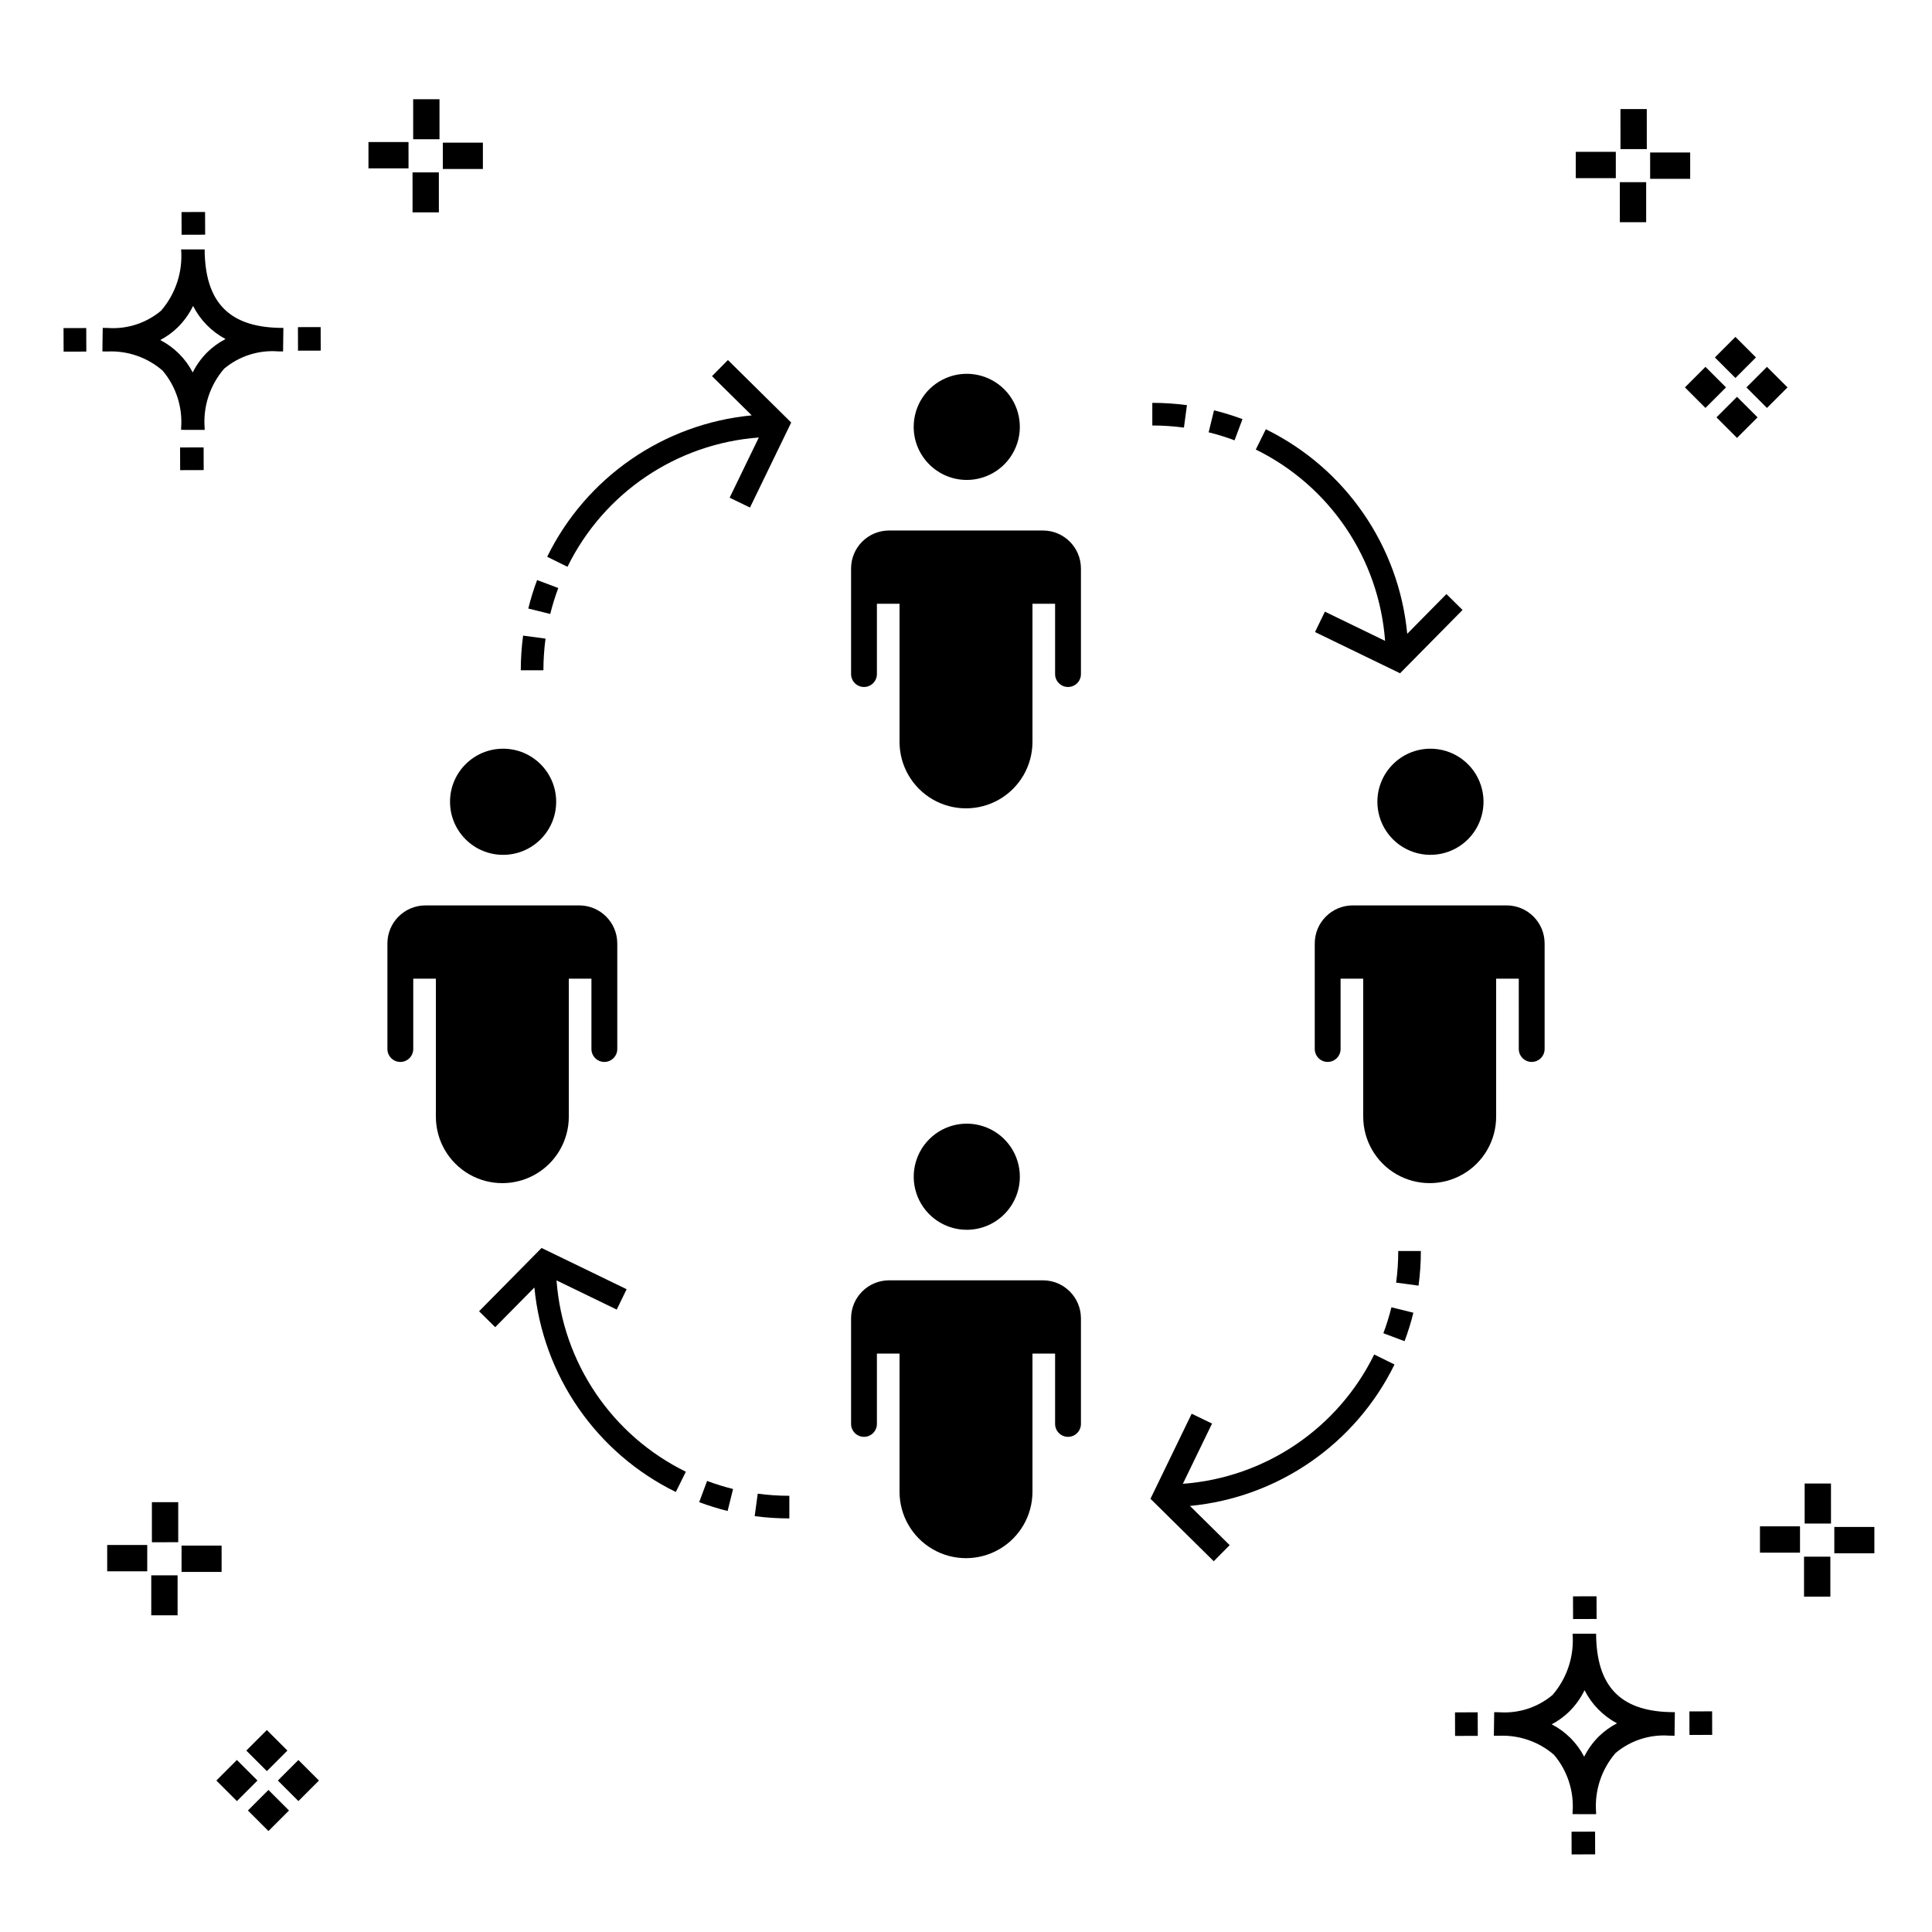<?xml version="1.0" encoding="UTF-8"?>
<!-- Uploaded to: ICON Repo, www.iconrepo.com, Generator: ICON Repo Mixer Tools -->
<svg fill="#000000" width="800px" height="800px" version="1.1" viewBox="144 144 512 512" xmlns="http://www.w3.org/2000/svg">
 <g>
  <path d="m197.96 262.56 0.02 6.016-6.238 0.02-0.02-6.016zm19.738-31.68c0.434 0.023 0.93 0.008 1.402 0.02l-0.082 6.238c-0.449 0.008-0.93-0.004-1.387-0.02v-0.004c-5.172-0.379-10.285 1.277-14.254 4.617-3.746 4.352-5.598 10.023-5.141 15.75v0.449l-6.238-0.016v-0.445c0.434-5.535-1.328-11.02-4.914-15.262-4.047-3.504-9.285-5.316-14.633-5.055h-0.004c-0.434 0-0.867-0.008-1.312-0.02l0.09-6.238c0.441 0 0.879 0.008 1.309 0.02h-0.004c5.129 0.375 10.203-1.266 14.148-4.566 3.879-4.484 5.797-10.34 5.32-16.254l6.238 0.008c0.074 13.766 6.266 20.395 19.461 20.777zm-13.922 2.969h-0.004c-3.703-1.969-6.707-5.031-8.602-8.773-1.043 2.148-2.453 4.098-4.164 5.762-1.352 1.301-2.879 2.406-4.539 3.277 3.691 1.902 6.699 4.902 8.609 8.586 1.004-2.019 2.336-3.856 3.945-5.438 1.41-1.363 3.008-2.516 4.75-3.414zm-42.938-2.898 0.02 6.238 6.016-0.016-0.02-6.238zm68.137-0.273-6.019 0.016 0.02 6.238 6.019-0.016zm-30.609-24.484-0.02-6.016-6.238 0.02 0.02 6.016zm405.96 42.965 5.445 5.445-5.445 5.445-5.445-5.445zm7.941-7.941 5.445 5.445-5.445 5.445-5.445-5.445zm-16.301 0 5.445 5.445-5.445 5.445-5.445-5.445zm7.941-7.941 5.445 5.445-5.441 5.449-5.445-5.445zm-11.992-41.891h-10.613v-6.977h10.613zm-19.707-0.168h-10.613v-6.977h10.613zm8.043 11.668h-6.977v-10.602h6.977zm0.168-19.375h-6.977l-0.004-10.613h6.977zm-308.45 5.273h-10.617v-6.977h10.617zm-19.707-0.168h-10.617v-6.977h10.613zm8.043 11.664h-6.977l-0.004-10.598h6.977zm0.168-19.375h-6.977l-0.004-10.613h6.977zm300 448.52 0.02 6.016 6.238-0.02-0.02-6.016zm25.977-31.699c0.438 0.023 0.93 0.008 1.402 0.02l-0.082 6.238c-0.449 0.008-0.93-0.004-1.387-0.02-5.172-0.379-10.289 1.277-14.254 4.617-3.75 4.352-5.602 10.023-5.144 15.75v0.449l-6.238-0.016v-0.445c0.438-5.539-1.328-11.023-4.91-15.266-4.047-3.504-9.289-5.312-14.633-5.051h-0.004c-0.434 0-0.867-0.008-1.312-0.02l0.09-6.238c0.441 0 0.879 0.008 1.309 0.02h-0.004c5.129 0.371 10.203-1.266 14.145-4.566 3.879-4.484 5.797-10.34 5.32-16.254l6.238 0.008c0.074 13.762 6.266 20.395 19.461 20.773zm-13.922 2.969-0.004 0.004c-3.703-1.969-6.707-5.031-8.602-8.773-1.043 2.148-2.453 4.098-4.168 5.762-1.352 1.301-2.879 2.406-4.539 3.277 3.691 1.902 6.699 4.898 8.609 8.586 1.004-2.019 2.34-3.859 3.945-5.438 1.41-1.363 3.012-2.516 4.754-3.414zm-42.938-2.898 0.02 6.238 6.016-0.016-0.02-6.238zm68.137-0.273-6.019 0.016 0.02 6.238 6.019-0.016zm-30.609-24.48-0.02-6.016-6.238 0.02 0.02 6.016zm73.609-17.414-10.613 0.004v-6.977h10.613zm-19.707-0.164h-10.613v-6.977h10.613zm8.043 11.664h-6.977v-10.598h6.977zm0.168-19.375h-6.977l-0.004-10.613h6.977zm-414.09 70.602 5.445 5.445-5.445 5.445-5.445-5.445zm7.941-7.941 5.445 5.445-5.445 5.445-5.445-5.445zm-16.301 0 5.445 5.445-5.445 5.445-5.445-5.445zm7.941-7.941 5.445 5.445-5.445 5.445-5.445-5.445zm-11.996-41.895h-10.613v-6.973h10.613zm-19.707-0.164h-10.613v-6.977h10.613zm8.043 11.664h-6.977v-10.598h6.977zm0.168-19.375-6.977 0.004v-10.617h6.977z"/>
  <path d="m291.49 483.32 15.953 7.734 2.617-5.402-22.539-10.926-16.559 16.773 4.273 4.219 10.391-10.523-0.004-0.004c2.223 23.355 16.414 43.879 37.48 54.203l2.656-5.371c-19.613-9.621-32.652-28.918-34.27-50.703z"/>
  <path d="m329.29 542.09c2.465 0.918 4.981 1.699 7.535 2.336l1.445-5.824v-0.004c-2.332-0.574-4.629-1.285-6.879-2.133z"/>
  <path d="m344 545.79c3.043 0.406 6.113 0.609 9.184 0.605v-5.996c-2.801 0.004-5.602-0.184-8.379-0.562z"/>
  <path d="m291.95 299.83-5.613-2.109v0.004c-0.926 2.465-1.703 4.984-2.336 7.543l5.816 1.438c0.578-2.332 1.289-4.625 2.133-6.875z"/>
  <path d="m288.57 313.24-5.941-0.797c-0.41 3.043-0.617 6.113-0.617 9.184h5.996c0.004-2.805 0.191-5.606 0.562-8.387z"/>
  <path d="m332.69 243.68 10.531 10.402v-0.004c-23.355 2.223-43.883 16.41-54.215 37.473l5.379 2.656h0.004c9.621-19.609 28.918-32.648 50.703-34.262l-7.731 15.953 5.394 2.609 10.922-22.531-16.77-16.562z"/>
  <path d="m511.06 313.83-15.949-7.734-2.617 5.402 22.535 10.926 16.559-16.773-4.266-4.219-10.391 10.531c-2.227-23.355-16.414-43.879-37.477-54.207l-2.656 5.371v0.004c19.609 9.625 32.645 28.918 34.262 50.699z"/>
  <path d="m473.27 255.07c-2.469-0.922-4.988-1.699-7.547-2.328l-1.422 5.824c2.332 0.57 4.621 1.281 6.867 2.125z"/>
  <path d="m458.55 251.37c-3.043-0.406-6.109-0.609-9.176-0.609v5.996c2.805 0.004 5.606 0.191 8.383 0.562z"/>
  <path d="m457.47 537.22 7.731-15.961-5.394-2.609-10.922 22.539 16.77 16.555 4.219-4.266-10.527-10.395v0.004c23.355-2.227 43.879-16.414 54.211-37.48l-5.379-2.656-0.004 0.004c-9.621 19.609-28.918 32.648-50.703 34.266z"/>
  <path d="m510.61 497.32 5.613 2.109c0.926-2.469 1.703-4.988 2.336-7.543l-5.816-1.438c-0.578 2.328-1.289 4.625-2.133 6.871z"/>
  <path d="m513.99 483.91 5.941 0.797c0.406-3.039 0.613-6.106 0.613-9.176h-5.996c0 2.805-0.188 5.602-0.559 8.379z"/>
  <path d="m294.74 439.97v-36.605h5.996v18.637c0 1.887 1.535 3.422 3.422 3.422 1.891 0 3.426-1.535 3.426-3.422v-27.984c-0.004-5.559-4.508-10.066-10.066-10.074h-40.781c-5.562 0.008-10.062 4.516-10.07 10.074v27.984c0 1.887 1.535 3.422 3.426 3.422s3.422-1.535 3.422-3.422v-18.637h5.996v36.605c0.016 6.281 3.375 12.086 8.82 15.223 5.441 3.137 12.148 3.137 17.59 0 5.445-3.137 8.805-8.941 8.82-15.223z"/>
  <path d="m420.39 483.3h-40.781c-5.562 0.008-10.062 4.512-10.066 10.074v27.98c0 1.891 1.531 3.422 3.422 3.422s3.422-1.531 3.422-3.422v-18.633h5.996v36.594c0 6.293 3.359 12.109 8.809 15.254 5.449 3.148 12.164 3.148 17.613 0 5.453-3.144 8.809-8.961 8.809-15.254v-36.594h5.996v18.633c0 1.891 1.535 3.422 3.426 3.422s3.422-1.531 3.422-3.422v-27.98c-0.004-5.562-4.508-10.066-10.066-10.074z"/>
  <path d="m291.39 356.48c0 7.766-6.297 14.062-14.066 14.062-7.766 0-14.062-6.297-14.062-14.062 0-7.769 6.297-14.066 14.062-14.066 7.769 0 14.066 6.297 14.066 14.066"/>
  <path d="m400.2 271.19c5.688 0 10.816-3.426 12.996-8.68 2.176-5.254 0.977-11.305-3.047-15.328-4.023-4.023-10.07-5.227-15.328-3.051-5.258 2.176-8.684 7.305-8.684 12.992 0.008 7.766 6.297 14.055 14.062 14.066z"/>
  <path d="m414.27 455.84c0-5.688-3.426-10.812-8.68-12.988-5.258-2.18-11.305-0.977-15.328 3.047-4.019 4.023-5.223 10.07-3.047 15.324 2.176 5.254 7.305 8.684 12.992 8.684 7.762-0.008 14.055-6.301 14.062-14.066z"/>
  <path d="m420.39 284.59h-40.781c-5.559 0.004-10.062 4.508-10.066 10.066v27.98c0 1.891 1.531 3.422 3.422 3.422s3.422-1.531 3.422-3.422v-18.633h5.996v36.602c0 6.293 3.359 12.109 8.809 15.258 5.449 3.144 12.164 3.144 17.613 0 5.453-3.148 8.809-8.965 8.809-15.258v-36.602h5.996v18.633c0 1.891 1.535 3.422 3.426 3.422s3.422-1.531 3.422-3.422v-27.98c-0.004-5.559-4.512-10.062-10.066-10.066z"/>
  <path d="m509.02 356.48c0 5.688 3.43 10.816 8.684 12.992 5.254 2.176 11.305 0.969 15.324-3.051 4.023-4.023 5.227-10.074 3.047-15.328-2.176-5.254-7.305-8.68-12.992-8.68-7.766 0.012-14.055 6.301-14.062 14.066z"/>
  <path d="m543.27 383.94h-40.781c-5.559 0.008-10.062 4.516-10.066 10.074v27.984c0 1.887 1.531 3.422 3.422 3.422s3.422-1.535 3.422-3.422v-18.637h5.996v36.602l0.004 0.004c0.012 6.281 3.371 12.086 8.816 15.223 5.445 3.137 12.148 3.137 17.594 0 5.441-3.137 8.805-8.941 8.816-15.223v-36.605h5.996l0.004 18.637c0 1.887 1.531 3.422 3.422 3.422s3.422-1.535 3.422-3.422v-27.984c-0.004-5.559-4.508-10.066-10.066-10.074z"/>
 </g>
</svg>